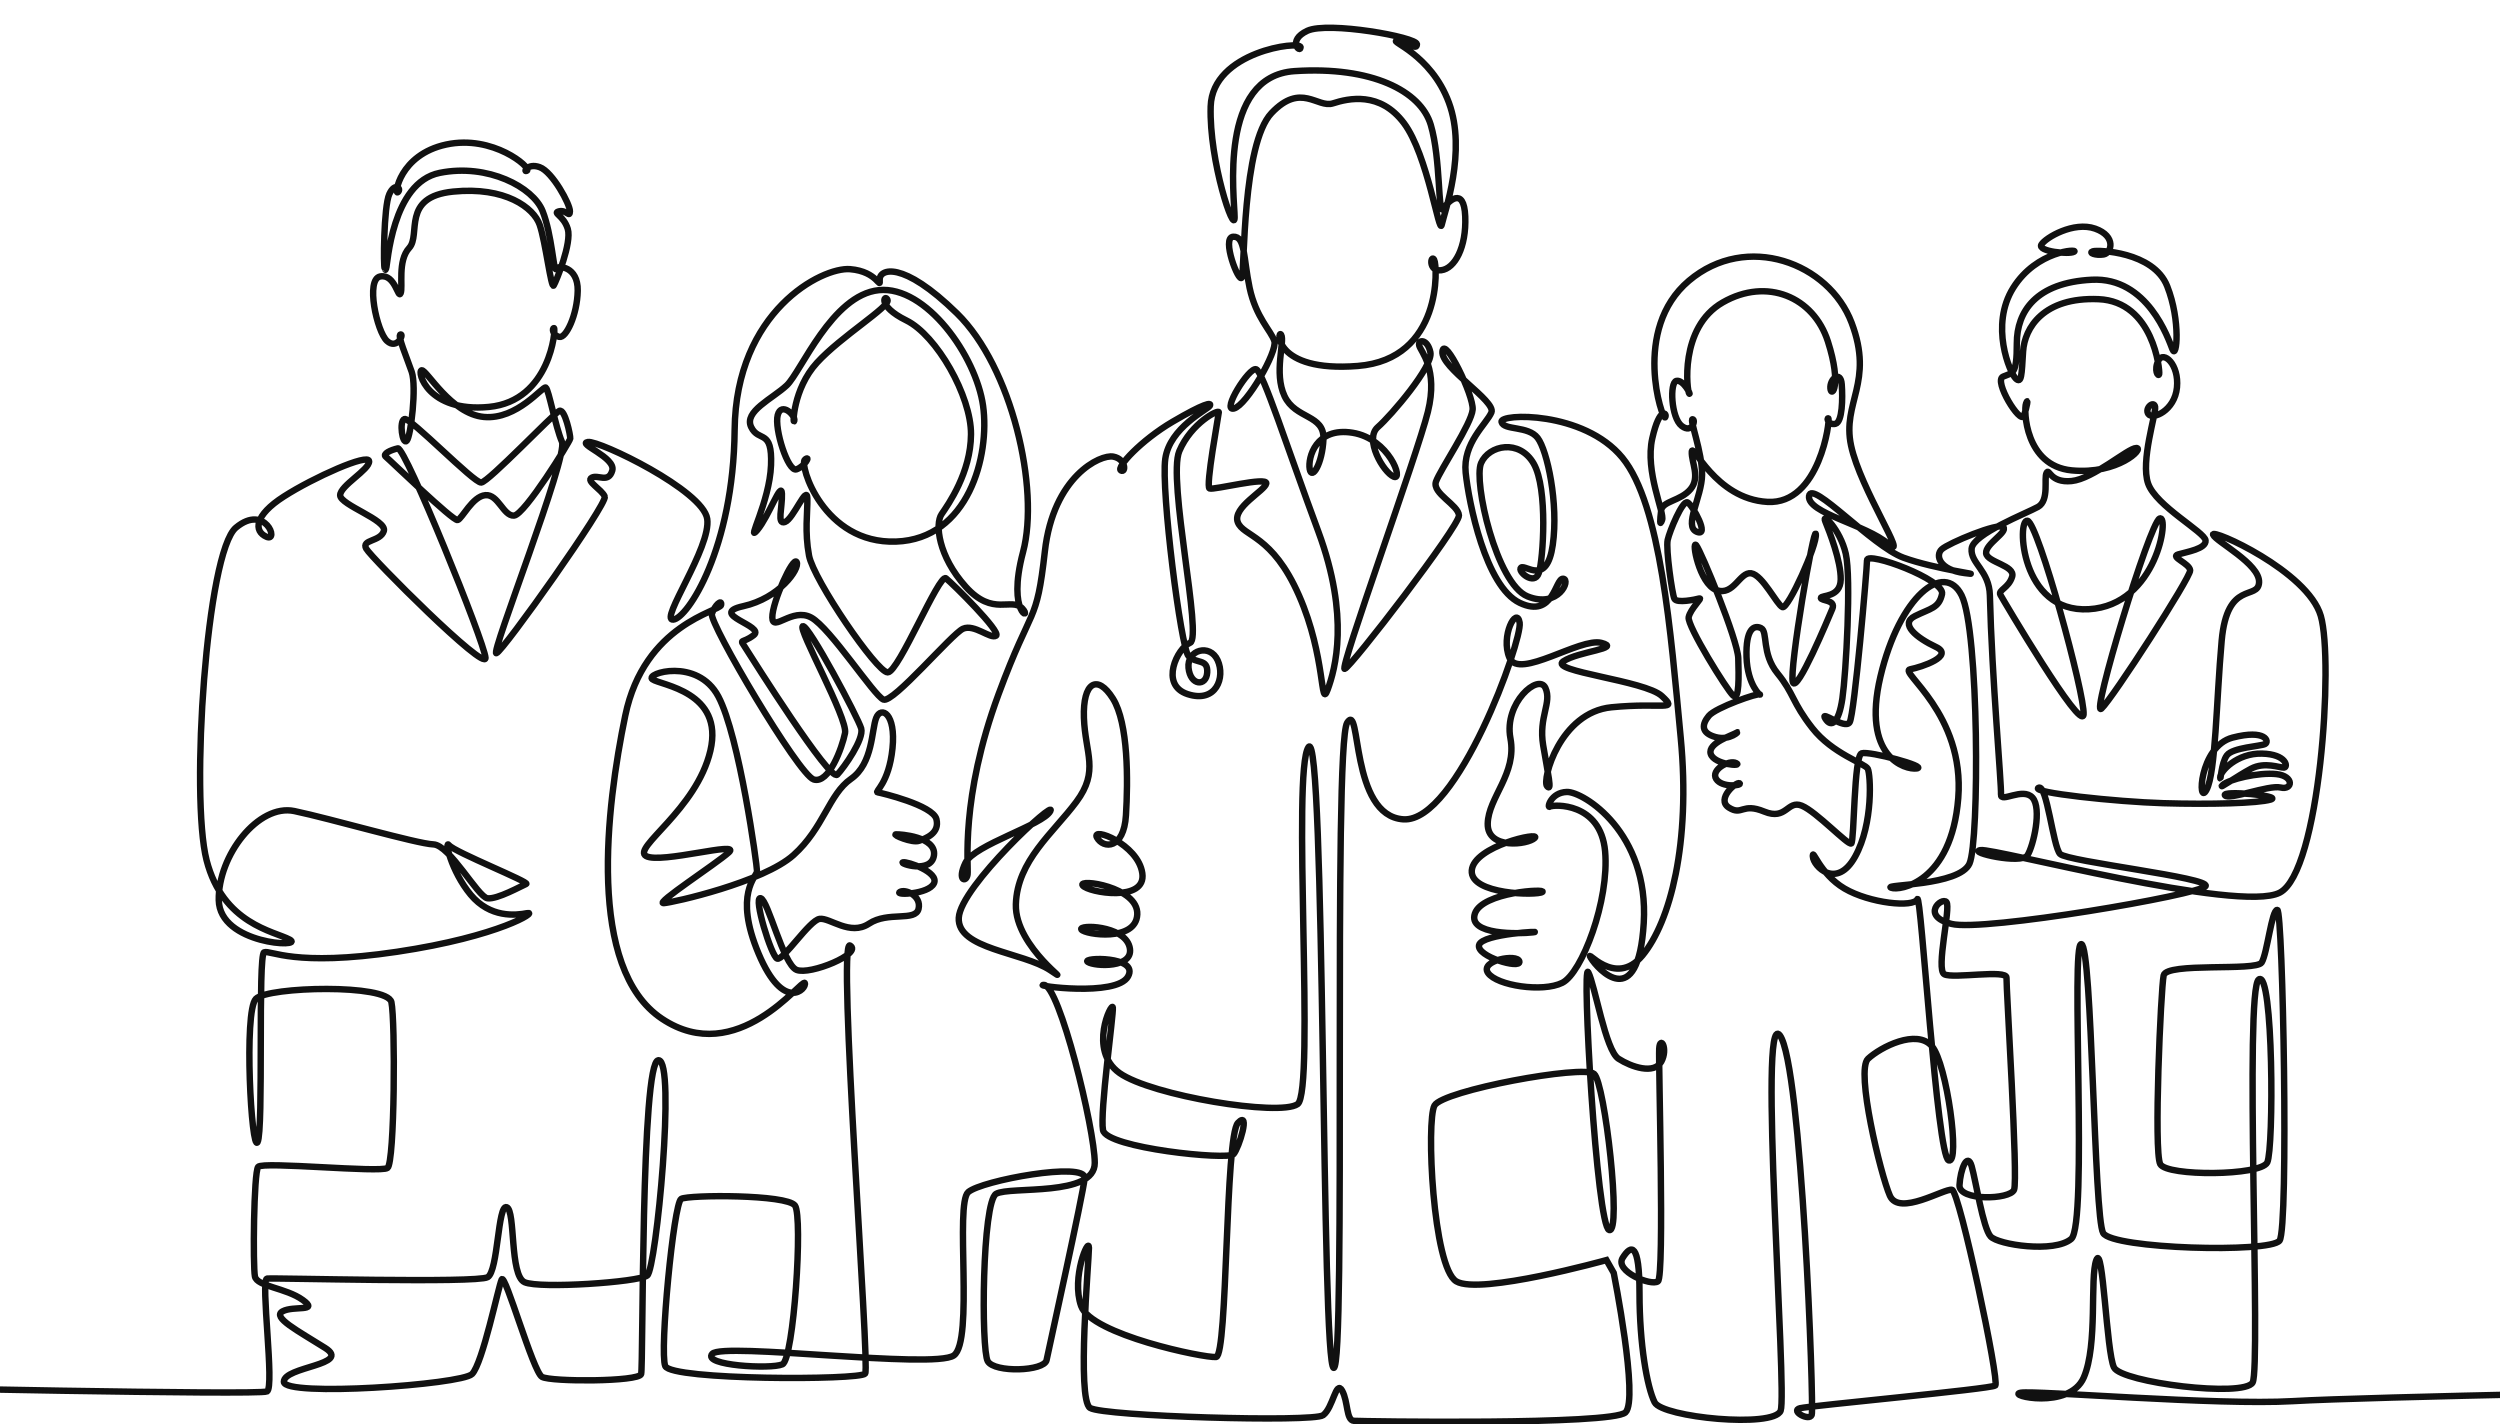 <?xml version="1.0" encoding="utf-8"?>
<!-- Generator: Adobe Illustrator 24.1.0, SVG Export Plug-In . SVG Version: 6.00 Build 0)  -->
<svg version="1.1" id="Layer_1" xmlns="http://www.w3.org/2000/svg" xmlns:xlink="http://www.w3.org/1999/xlink" x="0px" y="0px"
	 viewBox="0 0 4658.1 2653.5" style="enable-background:new 0 0 4658.1 2653.5;" xml:space="preserve">
<style type="text/css">
	.st0{fill:none;stroke:#111111;stroke-width:12;stroke-miterlimit:10;}
</style>
<path class="st0" d="M-256.2,2584.3c0,0,739,15.7,753.7,8.3c14.6-7.3-12.5-208.7,0-210.3c12.5-1.6,391.3,8.9,411.1-2.6
	c19.8-11.5,18.8-136.7,35.5-130.4c16.7,6.3,5.2,127.3,33.4,139.8c28.2,12.5,211.8,0,228.5-12.5c16.7-12.5,53.7-401.2,20.9-401.2
	c-32.9,0-28.2,570.5-32.3,584.9c-4.2,14.4-168,14.6-184.7,5.2c-16.7-9.4-68.9-195.1-75.1-181.6c-6.3,13.6-35.5,156.5-55.3,176.3
	c-19.8,19.8-350.6,43.1-350.6,14.4c0-28.7,127.6-31.1,76.7-63.2c-50.9-32.1-99.4-57.1-79-68.1c20.3-11,68.9,1.6,37.6-21.1
	c-31.3-22.7-85.3-25-89.2-43.8c-3.9-18.8-2.3-193.8,6-204.3c8.3-10.4,227.5,11.5,241,2.1c13.6-9.4,14.6-274.4,7.3-308.9
	c-7.3-34.4-229.6-29.2-252.5-6.3c-23,23-8.3,288,3.1,267.1c11.5-20.9,0.4-349,12.2-353.7c11.8-4.7,55.6,27.7,247.6-1
	c192-28.7,264-76.2,242.6-72c-21.4,4.2-68.9,9.4-105.4-34.4c-36.5-43.8-49.8-104.5-40-92c9.8,12.5,151.4,68.9,143.6,72
	c-7.8,3.1-54.3,29.3-72.3,26.7c-18-2.6-70.2-99.3-100.7-100.4c-30.5-1.1-191.7-48-259-62.1c-67.3-14.1-142.4,83-140.9,165.9
	c1.6,83,161.2,89.2,132.3,73.6c-29-15.7-124.4-29-155-147.9c-30.5-119,0-574.4,54.8-619.8s80.9,27.7,56.9,17.2
	c-24-10.4-23-39.7,32.3-75.1c55.3-35.5,158.1-81.4,158.9-65.7c0.8,15.7-54,45.4-54,63.4s87.7,46.2,81.4,66.5
	c-6.3,20.3-42.3,15.7-32.9,32.9c9.4,17.2,223.8,231.7,222.3,203.5c-1.6-28.2-149.7-393.4-163.3-390.3c-13.6,3.1-29.2,10.4-22.4,15.7
	S844.4,971.6,852.7,969c8.3-2.6,27.7-44.3,51.7-46.4c24-2.1,33.4,39.1,53.2,38.1c19.8-1,104.3-138.3,104.9-143.5
	s-9.9-56.3-20.3-51.7c-10.4,4.7-132,132.5-145.6,133.6c-13.6,1-132.5-122.1-143-118.4c-10.4,3.7-3.7,49,4.2,40.7
	c7.8-8.3,18.7-101.2,9.3-128.6s-27.4-68.9-20.7-69.7c6.7-0.8-6.7,29.3-25.4,12.1c-18.8-17.2-40.3-115-12.5-120.1
	c27.8-5.1,33.3,43,38,31.3c4.7-11.7-6.3-60.3,16-84.5c22.3-24.3-15.3-95.1,81.8-104.9c97-9.8,150.3,30.1,161.2,61.8
	c11,31.7,21.5,120.9,26.2,113.1c4.7-7.8,34-79.4,26.2-105.3c-7.8-25.8-29.7-29.7-16-32.9c13.7-3.1,19.6,12.9,20,0
	c0.4-12.9-32.5-73.6-56.3-82.2c-23.9-8.6-31.3,11.7-23.5,6.3c7.8-5.5-63.4-67.3-150.7-48.5s-97.4,95.5-90,88.8
	c7.4-6.7-5.5-19.2-16,3.5c-10.6,22.7-11.3,138.5-8.6,138.5c2.7,0,0,5.9,2.7,0c2.7-5.9,10.2-160,99.8-178s174.1,26.6,191.7,71.2
	s20.7,114.7,24.7,107.6s41.5-4.7,40.7,40.7s-21.9,89.2-34.4,86.1c-12.5-3.1-13.7-16.4-9.8-16.4s-6.5,135.9-121.3,146.9
	c-114.8,11-134.6-67.3-125.2-68.3c9.4-1,54.4,81.5,116.2,87c61.8,5.5,109.6-58.3,115-54.8c5.5,3.5,18,73.2,30.1,101
	c12.1,27.8-134.6,398-122.1,394c12.5-3.9,207.4-278.6,201.9-291.9c-5.5-13.3-36-29-24.3-35.2c11.7-6.3,31.3,11,38.3-13.3
	c7-24.3-66.5-50.1-45.4-53.2c21.1-3.1,214.4,90,222.3,143.2c7.8,53.2-90,190.2-63.4,187.8c26.6-2.3,112.4-132.3,114.5-353.5
	c2.1-221.2,162.8-303.7,215-299.5c52.2,4.2,56.3,39.7,55.3,19.8c-1-19.8,41.7-37.6,144,62.6c102.3,100.2,154.4,326.6,123.1,444.5
	c-31.3,117.9,19,127.3-1.3,105.4c-20.3-21.9-54.5,16.2-105.6-40.7s-57.4-116.9-44.9-135.1c12.5-18.3,54.3-77.2,54.8-148.7
	c0.5-71.5-64.2-184.7-120.5-212.3c-56.3-27.7-39.7-50.6-35-38.1c4.7,12.5-86.6,67.8-131.5,116.9c-44.9,49-45.4,118.4-42.3,108.5
	c3.1-9.9-24-36.5-30.8-11c-6.8,25.6,19.3,107,35,101.2c15.7-5.7,27.1-27.1,15.7-18.3c-11.5,8.9,34.4,157.6,169.6,152.9
	c135.1-4.7,175.3-160.2,162.3-253c-13-92.9-106.4-224.3-194.1-215.5c-87.7,8.9-145,152.3-171.7,177.4c-26.6,25-80.3,48.5-66.3,77.7
	c14.1,29.2,39.7,2.1,37,71c-2.6,68.9-47.5,147.1-25.6,121c21.9-26.1,44.9-93.4,45.9-67.8c1,25.6-9.9,58.4,5.7,52.7
	c15.7-5.7,41.2-71,41.7-43.8c0.5,27.1-5.2,61.6,3.1,106.4c8.3,44.9,126.3,217.6,146.6,217.6c20.3,0,96-185.2,108.5-175.3
	c12.5,9.9,103.8,100.2,93.4,107s-40.7-22.4-61.6-13c-20.9,9.4-130.4,139.3-148.2,132c-17.7-7.3-99.1-133.6-134.6-152.9
	c-35.5-19.3-72,28.2-72.5,0c-0.5-28.2,39.1-115.8,45.4-103.3c6.3,12.5-32.3,67.3-99.7,82.2c-67.3,14.9,42.3,36.8,19.6,54
	c-22.7,17.2-27.4,4.7-14.9,24.3c12.5,19.6,157.3,249.7,170.6,235.6c13.3-14.1,50.1-66.5,44.6-86.1c-5.5-19.6-98.6-194.5-108.8-190.6
	c-10.2,3.9,84.1,171.8,78.7,199.2c-5.5,27.4-30.1,95.1-58.3,86.5c-28.2-8.6-195.3-291.9-189.8-308.7c5.5-16.8,19.2-28.2,17.2-16.4
	c-2,11.7-143.1,35-178.6,206.1c-35.5,171.1-72.1,471,68.3,564.7c140.4,93.7,261.5-76.4,266.2-66.5s-39.1,56.9-86.1-54.8
	c-47-111.7-3.1-143.6-2.9-153.4c0.3-9.8-32.9-252-72-325.6c-39.1-73.6-137.7-43-122.9-32.1c14.9,11,133.8,22.7,108,133
	c-25.8,110.3-147.1,181.6-119.7,196.4c27.4,14.9,178.4-29,154.2-7c-24.3,21.9-138.8,95.7-121.6,94.7c17.2-1,185.7-39.1,242.1-89.7
	c56.3-50.6,65.7-113.2,107-141.9c41.2-28.7,38.1-91.3,47-113.7c8.9-22.4,37-8.9,30.3,56.9s-33.9,80.9-27.7,81.9
	c6.3,1,103.3,24,109.6,50.1s-19.3,35.5-32.3,40.2c-13,4.7-50.6-11.5-43.3-12c7.3-0.5,75.8,4.1,71,39.1c-4.8,35.1-65.7,15.1-57.9,13
	c7.8-2.1,67.8,18.3,57.9,39.1c-9.9,20.9-73.6,22.4-63.7,16.2c9.9-6.3,40.7,6.8,35,31.3c-5.7,24.5-56.9,4.2-92.3,27.7
	c-35.5,23.5-73-11.5-92-8.9c-19.1,2.6-68.1,78.3-79.1,74.1c-11-4.2-45.1-115.8-31-112.7c14.1,3.1,42,123.1,67,133.6
	c25,10.4,124.2-30.8,99.7-45.4c-24.5-14.6,37.6,785.2,28.2,797.7c-9.4,12.5-361.6,12.5-372.5-14.1c-11-26.6,15.7-303.7,29.7-311.5
	c14.1-7.8,197.2-8.6,212.1,12.5c14.9,21.1-2.3,286.4-23.5,295.8c-21.1,9.4-150.3,2.3-130.7-19.6s412.4,29,450,3.1
	c37.6-25.8,1.8-282.5,26.9-304.4c25-21.9,220.2-57.4,217-26.1c-3.1,31.3-66.8,318.3-71,339.1c-4.2,20.9-97,24-109.6,2.1
	s-10.4-297.4,15.7-312c26.1-14.6,183.7,6.3,183.7-57.4c0-63.7-66.5-333.2-95-331.8c-21.9,1,135.7,23,157-15.7
	c21.4-38.6-87.7-35.7-75.1-27.1c12.5,8.6,88.5,12.5,77.9-28.2c-10.6-40.7-96.7-41.5-89.7-32.1c7,9.4,101.7,23.5,104.1-28.2
	c2.3-51.7-111.9-67.3-101.7-54c10.2,13.3,119,32.1,111.1-22.7c-7.8-54.8-96.3-87.7-84.5-66.5c11.7,21.1,50.1,22.7,54-41.5
	c3.9-64.2,4.7-171.4-24.3-217.6s-56.3-30.5-54,36c2.3,66.5,29,98.6-14.1,156.5c-43,57.9-110.3,109.6-112.7,191
	c-2.3,81.4,115.8,157.3,64.2,122.9c-51.7-34.4-173.7-39.1-170.6-97.8s183.9-224.6,170.6-198.8c-13.3,25.8-141.7,62.6-158.1,96.3
	c-16.4,33.7,1.6,37.6,3.9,21.9c2.3-15.7-14.5-140.9,57.9-336.5c63.1-170.6,70.4-125.7,86.1-265.6
	c15.7-139.8,103.3-181.3,127.6-176.6c24.3,4.7,23.5,31.3,14.1,25.8c-9.4-5.5,37.6-56.3,96.3-90.8c58.7-34.4,73.6-37,69.4-29.7
	c-4.2,7.3-74.6,40.2-83,98.6c-8.3,58.4,29.2,353,43.3,367.8c14.1,14.9,36.4,3.9,34.8,30.5c-1.6,26.6-31.4,25-34.8-8.6
	c-3.4-33.7,39.9-45.9,54.3-14.1s-2.6,80.3-55.8,63.1c-53.2-17.2-19-86.6,4.4-95.7c23.5-9.1-42.4-304.3-20.1-357.1
	c22.3-52.8,74-78.7,73.6-72.4c-0.4,6.3-25,138.9-17.2,142c7.8,3.1,108-22.7,105.7-9.4c-2.3,13.3-63.4,44.6-53.2,72
	c10.2,27.4,64.2,22.7,114.3,137c50.1,114.3,39.1,213.7,53.2,175.3c14.1-38.3,41.5-135.4-17.2-294.3
	C2397.6,832,2353.4,692.7,2340.5,688c-12.9-4.7-65.3,79-41.5,73.2c23.9-5.9,81.4-106.4,75.5-125.6c-5.9-19.2-34.4-43.8-46.2-99.4
	c-11.7-55.6-7.8-96.3-30.5-95.1c-22.7,1.2,10.6,88,16,75.9c5.5-12.1,0.4-248.5,55.4-306.4c55-57.9,85.5-8.6,114.4-18
	c29-9.4,87.7-22.7,132.3,36.8c44.6,59.5,65.7,211.3,70.4,189.4c4.7-21.9,47-137,13.3-227.7c-33.7-90.8-113.5-115-96.3-115
	c17.2,0,36.8,19.6,36.8,6.3c0-13.3-165.9-43-204.3-25c-38.3,18-12.5,43-12.5,30.5c0-12.5-164.3,7.8-167.5,110.3
	c-3.1,102.5,44.6,241.8,44.6,206.6s-31.3-263,111.9-272.3c143.2-9.4,234.8,36.8,253.6,100.2c18.8,63.4,13.3,170.2,22.7,156.5
	c9.4-13.7,39.1-43.8,41.5,14.1c2.3,57.9-19.6,97-44.6,100.2s-19.6-30.5-13.3-19.6c6.3,11,15.7,185.5-142.4,198
	c-158.1,12.5-150-70.2-142.7-58.2s-14.1,71,6.3,114.3c20.3,43.3,74.6,33.9,72.5,80.3c-2.1,46.4-21.9,77.2-25.6,55.8
	c-3.7-21.4,11.5-78.8,79.8-67.8c68.3,11,96,90.3,76.7,81.9c-19.3-8.3-55.3-69.9-29.7-92.3s103.3-113.7,98.1-139.3
	c-5.2-25.6-23.5-24.5-20.9-13c2.6,11.5,36,43.3,16.2,123.7c-19.8,80.3-165.9,481.3-155,479c11-2.3,213.9-266.1,212.9-285.9
	c-1-19.8-50.6-41.2-42.8-63.1c7.8-21.9,66.3-108,68.3-134.1c2.1-26.1-52.7-138.8-56.3-108.5c-3.7,30.3,100.2,92.3,91.3,113.7
	c-8.9,21.4-53.7,56.9-48,112.2c5.7,55.3,37,212.3,100.7,242.6c63.7,30.3,65.7-45.9,80.9-44.9c15.1,1-8.3,56.3-66.3,32.9
	s-101.2-214.4-86.6-248.3c14.6-33.9,71.5-45.4,98.1,1s17.7,179.5,9.4,204c-8.3,24.5-41.2-4.2-32.9-10.4c8.3-6.3,48,35,59-42.3
	s-10.4-176.3-28.2-199.3c-17.7-23-63.1-13.6-67.3-29.7c-4.2-16.2,153.1-21.1,225.1,66.5s90,324.8,108.8,522
	c18.8,197.2-19.6,342.8-71.2,405.4c-51.7,62.6-108.8-16.4-96.3,4.7c12.5,21.1,88.4,104.1,98.6-65c10.2-169-112.7-245-143.2-244.2
	s-37.8,31.6-31.6,27.4c6.3-4.2,94.4-8.9,102.8,83c8.3,91.8-43.3,227-79.8,245.2c-36.5,18.3-122.1,5.2-138.3-18.3
	c-16.2-23.5,55.3-36.5,58.4-21.4c3.1,15.1-80.9-9.4-75.1-30.8c5.7-21.4,126.8-26.6,100.2-23.5s-121.6,5.2-108-35
	c13.6-40.2,135.1-47,125.7-40.2s-135.1,5.2-131.5-40.2c3.7-45.4,129.9-73,117.4-60.5c-12.5,12.5-88.7,22.4-87.7-26.6
	c1-49,54.8-92.9,42.3-159.1s52.7-121.6,65.2-93.9s-13,53.7-4.2,107c8.9,53.2,17.2,87.7,7.3,76.2c-9.9-11.5,24-137.7,120-147.1
	c96-9.4,125.2,8.3,93.9-20.9c-31.3-29.2-211.8-45.9-183.7-64.7s110.6-24,71-34.4c-39.7-10.4-153.4,68.9-171.1,28.2
	c-17.7-40.7,13.6-98.1,18.8-65.7c5.2,32.3-116.3,372.5-216.5,366.3c-100.2-6.3-78.3-222.3-104.9-180
	c-26.6,42.3-1.6,1203.7-25,1202.1s-15.7-1200.5-47-1156.7c-31.3,43.8,12.5,641.7-20.3,665.2c-32.9,23.5-272.3-15.7-331.8-57.9
	c-59.5-42.3-14.1-134.6-12.5-122.1c1.6,12.5-24.5,195.1-18.3,228.5c6.3,33.4,232.7,56.3,243.1,44.9c10.4-11.5,32.3-83.5,8.3-58.4
	s-18.8,434.1-40.7,436.2s-232.7-41.7-251.5-95c-18.8-53.2,14.6-130.4,14.6-108.5s-23,282.8,2.1,298.4c25,15.7,415.3,27.1,434.1,13.6
	c18.8-13.6,24-66.8,35.5-45.9c11.5,20.9,7.3,55.3,21.9,56.3s481,8.3,506.1-15.7c25-24-21.9-259.8-21.9-259.8l-13.6-24
	c0,0-235.8,65.7-279.7,39.7c-43.8-26.1-56.3-299.5-40.7-327.7c15.7-28.2,277-76.2,297.4-59c20.3,17.2,51.7,297.4,28.2,291.1
	c-23.5-6.3-51.7-504-39.1-480.5c12.5,23.5,32.1,145.6,56.3,161.2c24.3,15.7,66.5,29.7,79.8,5.5c13.3-24.3-2.3-50.1-3.9-24.3
	c-1.6,25.8,10.2,424.2-2.3,433.6c-12.5,9.4-81.4-18.8-65.7-43.8c15.7-25,31.3-29.7,31.3,65.7s14.1,175.3,28.2,203.5
	s222.3,48.5,234.8,15.7c12.5-32.9-42.3-752.9-1.6-699.7c40.7,53.2,64.2,695,59.5,707.5c-4.7,12.5-40.7-7.8-21.9-12.5
	c18.8-4.7,355.4-35.8,363.9-42.3c8.6-6.5-66.6-361.6-80.6-364.7c-14.1-3.1-98.6,50.1-115.8,11c-17.2-39.1-64.2-233.2-40.7-255.1
	c23.5-21.9,90.8-56.3,119-23.5c28.2,32.9,53.2,220.7,31.3,212.9c-21.9-7.8-51.7-503-58.4-486.8c-6.8,16.2-88.7,7.8-135.7-19.8
	c-47-27.7-60-77.7-59-59.5c1,18.3,44.3,62.1,78.8,0c34.4-62.1,28.7-153.9,23.5-163.8c-5.2-9.9-65.7-27.7-103.3-75.7
	s-34.4-64.7-64.7-101.7c-30.3-37-17.7-78.1-30.8-84.5c-13.1-6.5-28.7,1-27.1,53.7c1.6,52.7,27.1,73.6,25,69.9
	c-2.1-3.7-82.7,24.4-95.3,39.9c-12.7,15.4-15.3,31.6,12.4,39.4c27.7,7.8,46.4-13,39.7-8.3c-6.8,4.7-54.8,19.3-48.5,39.7
	c6.3,20.3,61,24,47.5,17.2c-13.6-6.8-48,12.7-37.3,29.6c10.7,16.9,48.8,12.2,43.6,8c-5.2-4.2-44.9,29.7-19.8,45.4
	c25,15.7,24-9.9,65.7,7.3s42.8-21.9,69.9-11c27.1,11,86.6,74.6,92.3,70.4c5.7-4.2,4.7-163.3,19.3-168c14.6-4.7,124.2,25,102.8,28.2
	c-21.4,3.1-103.3-20.9-67.8-171.1s119-216,151.3-151.3c32.3,64.7,33.4,458.1,14.6,499.8c-18.8,41.7-161.7,38.6-146.1,44.9
	c15.7,6.3,112.7-9.4,125.2-167s-111.7-235.8-89.7-240c21.9-4.2,83.5-25,48-41.7c-35.5-16.7-68.3-42.8-39.1-57.4
	c29.2-14.6,44.9-14.6,50.6-41.2c5.7-26.6-139.8-80.3-139.8-63.1s-23.5,287.5-32.3,302.1c-8.9,14.6-56.3-24.5-45.4-6.8
	c11,17.7,25,8.9,31.8-37.6c6.8-46.4,16.7-224.3,6.3-269.7c-10.4-45.4-45.9-79.3-38.1-60c7.8,19.3,29.2,73.6,28.7,108
	s-36.5,28.7-37,34.4c-0.5,5.7,28.7,3.1,21.4,20.3c-7.3,17.2-66.3,159.1-73.6,136.7c-7.3-22.4,39.7-295.3,42.8-276
	c3.1,19.3-51.7,140.3-62.1,136.2c-10.4-4.2-37-60-58.4-63.1c-21.4-3.1-32.3,42.8-64.7,31.3c-32.3-11.5-47-95-37.6-83.5
	c9.4,11.5,77.2,176.3,78.3,210.3c1,33.9,2.1,79.8-9.4,69.9c-11.5-9.9-86.1-130.4-83-146.1s27.1-37,19.8-35
	c-7.3,2.1-42.3,9.4-46.4,0.5c-4.2-8.9-16.2-92.9-12.5-109.6c3.7-16.7,27.7-74.6,37-69.9c9.4,4.7,42.3,65.2,17.2,54.8
	c-25-10.4,9.4-64.7,9.9-106.4c0.5-41.7-24-103.8-17.7-103.3c6.3,0.5-0.5,27.7-20.3,12.5c-19.8-15.1-22.7-81.3-9.8-84
	c12.9-2.7,27.8,27,23.9,23.9c-3.9-3.1-19.6-123.3,62.6-170.2c82.2-47,169-10.2,195.7,72.8c26.6,83,6.3,106,4.7,87.7
	s19.2-34.4,21.1-7.8c2,26.6,1.2,70.4-11.7,73.6c-12.9,3.1-17.2-11.3-13.3-10.2c3.9,1.2-15.7,161.2-113.5,155.7
	c-97.8-5.5-139.8-112.7-140.9-93.4c-1,19.3,16.2,47.5-2.3,69.7c-18.5,22.2-52.7,21.9-54.8,39.9c-2.1,18-3.1,30.8,1.8,17.5
	c5-13.3-32.3-90-18.3-152.1c14.1-62.1,28.7-46.4,24-39.1c-4.7,7.3-63.1-163.8,44.3-254.6c107.5-90.8,260.9-33.4,303.1,78.3
	c42.3,111.7-18.3,148.2-1,229c17.2,80.9,109.6,218.6,69.4,183.1c-40.2-35.5-151.8-57.4-147.7-89.2s117.4,93.4,175.8,114.8
	c58.4,21.4,160.2,34.4,113.7,28.7c-46.4-5.7-54.8-32.9-42.3-44.3c12.5-11.5,106.2-50.6,114.8-41.2c8.6,9.4-33.7,31.3-32.1,48.5
	c1.6,17.2,54.8,22.7,48.5,43.8c-6.3,21.1-26.6,25-21.9,33.7c4.7,8.6,151.8,258.3,155,223c3.1-35.2-84.8-357.4-104.6-361
	c-19.8-3.7-13.6,172.2,114.3,164.9c127.8-7.3,150.8-177.9,132-169c-18.8,8.9-128.9,372.5-108.5,354.3
	c20.3-18.3,166.4-244.7,165.4-257.7c-1-13-38.1-25-22.4-29.7c15.7-4.7,52.7-10.4,51.1-26.1c-1.6-15.7-92.3-64.2-107-105.9
	c-14.6-41.7,15.1-130.4,13-143c-2.1-12.5-20.3,2.6-12.5,13.6c7.8,11,49-6.3,53.2-49.6c4.2-43.3-25-68.9-34.4-50.6
	c-9.4,18.3-0.3,32.1,1.3,25.6c1.6-6.5-10.6-135.3-113.1-139.6c-102.5-4.3-137.7,53.6-140.5,97.4c-2.7,43.8-2.7,61-13.7,50.5
	c-11-10.6-48.5-99-4.7-169c43.8-70,122.5-72.8,113.5-67.3s-68.9-0.4-61-13.3c7.8-12.9,60.3-43.8,100.2-29.7
	c39.9,14.1,30.5,45.8,15.7,48.1c-14.9,2.3-29-3.1-20-5.9s113,0.3,138.5,65c25.6,64.7,17.7,137.7,9.9,117.9
	c-7.8-19.8-46.4-135.1-150.3-129.9c-103.8,5.2-139.8,59-139.8,118.4c0,59.5-7.3,54.3-25.6,62.1c-18.3,7.8,32.3,89.7,38.6,73
	c6.3-16.7,8.9-35.5,4.2-23c-4.7,12.5-1.6,116.3,85,124.7c86.6,8.3,136.2-41.7,120.5-41.7s-80.1,57.7-120.8,61.6
	c-40.7,3.9-41-24.8-46.4-15.4c-5.5,9.4,5.5,51.4-16,63.5c-21.5,12.1-121.3,50.5-123.7,77.9s32.9,40.7,34,86.9
	c3.7,152.9,21.9,354.1,20.7,371c-1.2,16.8,40.7-14.1,58.7,5.9c18,20,1.6,90.4-9.4,107.6s-112.7-5.9-87.3-9.8s482.1,117.8,557.2,79.4
	s101-432,76.7-515.7c-24.3-83.7-205.4-164-200.7-151.4c4.7,12.5,87.3,54.4,85.7,88.8c-1.6,34.4-59.5-5.5-69.7,108.8
	c-10.2,114.3-11,245-28.2,277.8c-17.2,32.9-14.1-81.1,48.5-97.3c62.6-16.2,68.9,7.8,60.5,12c-8.3,4.2-60,6.3-71,20.9
	c-11,14.6-12,52.2-12.5,41.2c-0.5-11,31.3-45.4,77.7-44.3c46.4,1,49,25.6,41.2,26.1c-7.8,0.5-36-11.5-61.6,2.1
	c-25.6,13.6-63.7,40.7-52.7,30.3s66.8-24,100.2-20.3c33.4,3.7,30.3,30.3,7.8,25s-96.8,24.4-103.8,14.6s108.4,0.8,85.3,7.8
	c-23.1,7-112.4,9.4-200.1,6.8c-87.7-2.6-248.3-19.8-232.7-28.7c15.7-8.9,27,109.2,40.3,123.3c13.3,14.1,281.3,44.2,271.2,59.9
	c-10.2,15.7-414.8,85.4-473.5,70.4c-58.7-15-18-50.9-9.4-40.7s-20.3,126-3.9,134.6c16.4,8.6,116.6-9.4,115.8,6.3
	c-0.8,15.7,21.9,376.4,14.1,395.2c-7.8,18.8-103.3,21.1-101.7-8.6c1.6-29.7,14.9-62.6,22.7-35.2c7.8,27.4,21.1,115,35.2,130.7
	c14.1,15.7,119,31.3,150.3,4.7c31.3-26.6-1.6-552.5,18.8-549.4c20.3,3.1,23.5,508.7,40.7,538.4c17.2,29.7,311.5,37.6,328.7,14.1
	s6.3-615.1-4.2-616.2c-10.4-1-18.8,81.4-29.2,98.1c-10.4,16.7-177.4-1-182.6,24c-5.2,25-18.8,328.7-6.3,351.7
	c12.5,23,186.8,21.9,199.3-3.1s11.5-360-15.7-341.2s4.2,722.7-11.5,751.1c-15.7,28.4-244.2,0.2-258.3-28
	c-14.1-28.2-20.3-233.2-32.9-200.3c-12.5,32.9,3.1,158.1-23.5,219.1c-26.6,61-145.6,32.9-117.4,28.2c28.2-4.7,365.2,24,507.1,15.7
	c141.9-8.3,810-20.3,810-20.3"/>
</svg>

